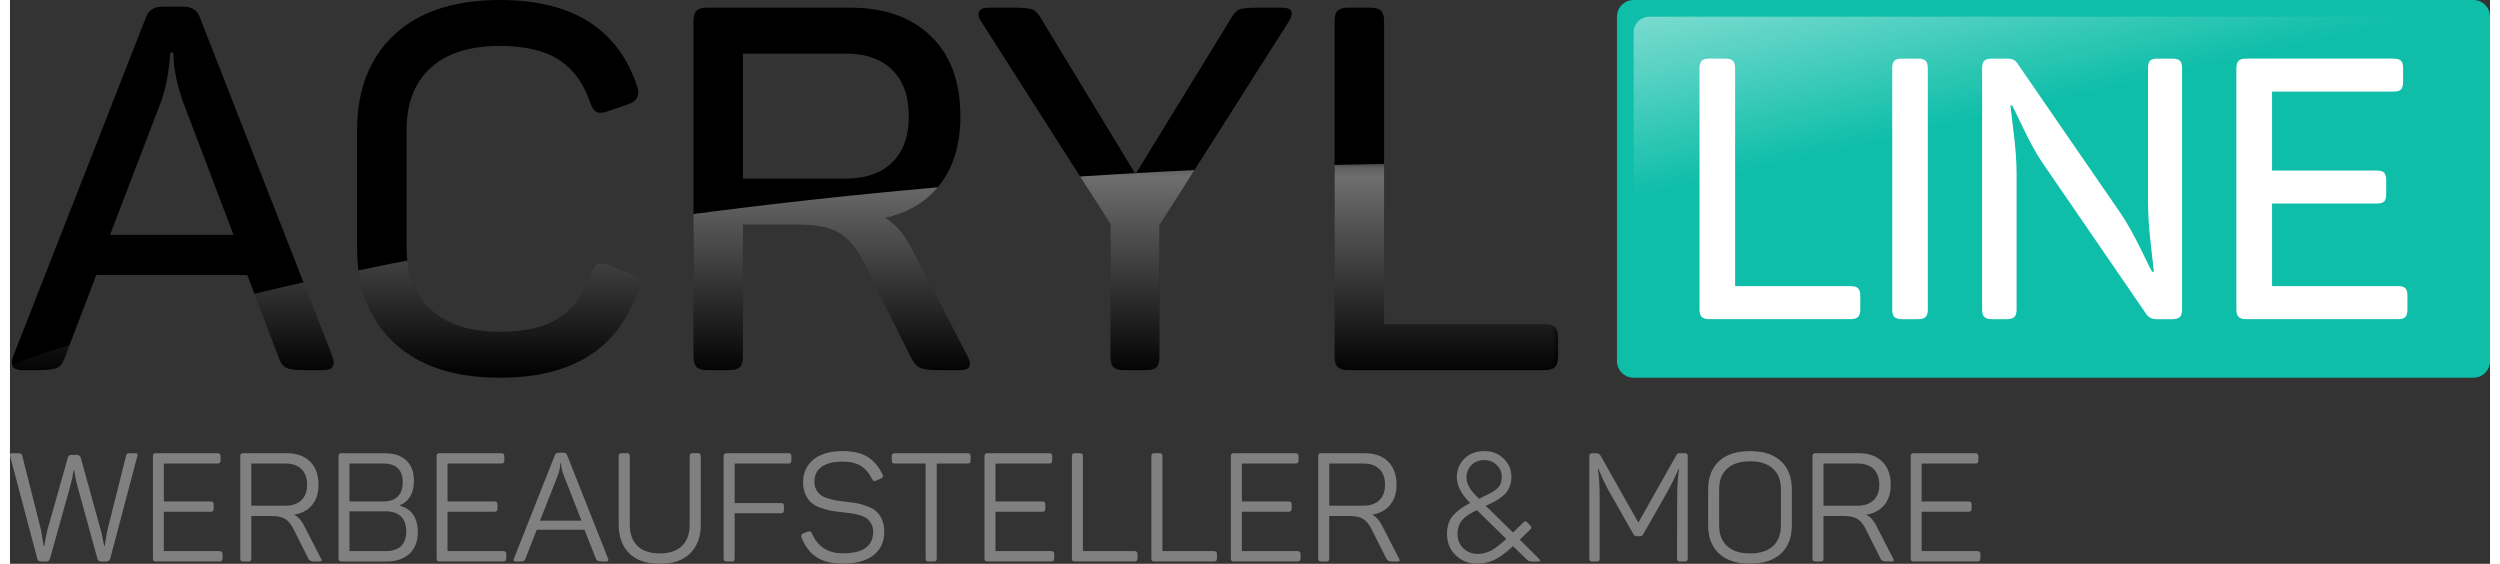 <?xml version="1.0" encoding="UTF-8"?>
<!DOCTYPE svg PUBLIC "-//W3C//DTD SVG 1.1//EN" "http://www.w3.org/Graphics/SVG/1.1/DTD/svg11.dtd">
<!-- Creator: CorelDRAW 2021.5 -->
<svg xmlns="http://www.w3.org/2000/svg" xml:space="preserve" width="235px" height="53px" version="1.1" style="shape-rendering:geometricPrecision; text-rendering:geometricPrecision; image-rendering:optimizeQuality; fill-rule:evenodd; clip-rule:evenodd"
viewBox="0 0 245.31 55.77"
 xmlns:xlink="http://www.w3.org/1999/xlink"
 xmlns:xodm="http://www.corel.com/coreldraw/odm/2003">
 <rect x="0" y="0" width="245.31" height="55.77" fill="#333333" stroke="none"/>
 <defs>
  <style type="text/css">
   <![CDATA[
    .fil2 {fill:#0EBEA9}
    .fil3 {fill:white}
    .fil1 {fill:black;fill-rule:nonzero}
    .fil0 {fill:gray;fill-rule:nonzero}
    .fil4 {fill:#CCCCCC;fill-rule:nonzero}
    .fil5 {fill:white;fill-rule:nonzero}
   ]]>
  </style>
   <mask id="id0">
  <linearGradient id="id1" gradientUnits="userSpaceOnUse" x1="174.12" y1="-6.64" x2="179.16" y2="15.36">
   <stop offset="0" style="stop-opacity:1; stop-color:white"/>
   <stop offset="0.141" style="stop-opacity:0.502; stop-color:white"/>
   <stop offset="1" style="stop-opacity:0; stop-color:white"/>
  </linearGradient>
    <rect style="fill:url(#id1)" x="159.37" y="0.42" width="85.52" height="36.52"/>
   </mask>
   <mask id="id2">
  <linearGradient id="id3" gradientUnits="userSpaceOnUse" x1="76.67" y1="0.73" x2="76.67" y2="37.36">
   <stop offset="0" style="stop-opacity:1; stop-color:white"/>
   <stop offset="1" style="stop-opacity:0; stop-color:white"/>
  </linearGradient>
    <rect style="fill:url(#id3)" x="0.2" y="16.2" width="152.93" height="21.16"/>
   </mask>
 </defs>
 <g id="Ebene_x0020_1">
  <path class="fil0" d="M12.4 44.83c0.19,0 0.26,0.09 0.2,0.28l-2.69 10.17c-0.05,0.18 -0.18,0.26 -0.39,0.26l-0.47 0c-0.22,0 -0.35,-0.08 -0.39,-0.24l-2.01 -7.3c-0.11,-0.43 -0.21,-0.92 -0.3,-1.48l-0.06 0c-0.05,0.41 -0.15,0.9 -0.3,1.46l-2.04 7.3c-0.05,0.18 -0.17,0.26 -0.38,0.26l-0.48 0c-0.21,0 -0.34,-0.08 -0.38,-0.24l-2.7 -10.19c-0.04,-0.19 0.03,-0.28 0.2,-0.28l0.6 0c0.13,0 0.23,0.02 0.28,0.05 0.06,0.04 0.1,0.11 0.13,0.22l1.84 7.29c0.04,0.18 0.09,0.48 0.16,0.9 0.06,0.43 0.1,0.66 0.11,0.71l0.06 0c0.14,-0.83 0.25,-1.37 0.32,-1.61l2.01 -7.12c0.05,-0.18 0.18,-0.28 0.4,-0.28l0.47 0c0.22,0 0.36,0.1 0.41,0.28l1.97 7.13c0.08,0.24 0.19,0.78 0.34,1.6l0.06 0c0.11,-0.72 0.2,-1.25 0.27,-1.58l1.84 -7.32c0.02,-0.11 0.06,-0.18 0.11,-0.22 0.06,-0.03 0.15,-0.05 0.28,-0.05l0.53 0zm8.15 0c0.19,0 0.28,0.1 0.28,0.3l0 0.42c0,0.2 -0.09,0.3 -0.28,0.3l-5.33 0 0 3.75 4.65 0c0.19,0 0.28,0.1 0.28,0.3l0 0.42c0,0.2 -0.09,0.3 -0.28,0.3l-4.65 0 0 3.89 5.52 0c0.19,0 0.29,0.11 0.29,0.31l0 0.42c0,0.2 -0.1,0.3 -0.29,0.3l-6.3 0c-0.11,0 -0.19,-0.02 -0.24,-0.07 -0.04,-0.04 -0.06,-0.12 -0.06,-0.23l0 -10.11c0,-0.11 0.02,-0.19 0.06,-0.23 0.05,-0.05 0.13,-0.07 0.24,-0.07l6.11 0zm6.8 0c1,0 1.78,0.27 2.33,0.82 0.56,0.55 0.84,1.32 0.84,2.3 0,0.83 -0.21,1.49 -0.64,2.01 -0.43,0.51 -1.02,0.83 -1.79,0.95 0.39,0.18 0.72,0.53 0.98,1.04l1.69 3.29c0.13,0.2 0.08,0.3 -0.15,0.3l-0.5 0c-0.31,0 -0.51,-0.09 -0.59,-0.27l-1.46 -2.91c-0.24,-0.49 -0.51,-0.83 -0.82,-1.02 -0.31,-0.2 -0.75,-0.3 -1.34,-0.3l-2.03 0 0 4.2c0,0.11 -0.02,0.19 -0.06,0.23 -0.04,0.05 -0.12,0.07 -0.23,0.07l-0.5 0c-0.11,0 -0.19,-0.02 -0.23,-0.07 -0.05,-0.04 -0.07,-0.12 -0.07,-0.23l0 -10.11c0,-0.11 0.02,-0.19 0.07,-0.23 0.04,-0.05 0.12,-0.07 0.23,-0.07l4.27 0zm2.04 3.12c0,-0.67 -0.19,-1.19 -0.56,-1.55 -0.37,-0.37 -0.9,-0.55 -1.58,-0.55l-3.38 0 0 4.17 3.38 0c0.67,0 1.2,-0.18 1.57,-0.54 0.38,-0.35 0.57,-0.87 0.57,-1.53zm7.66 -3.12c0.93,0 1.65,0.23 2.15,0.71 0.51,0.47 0.76,1.15 0.76,2.03 0,1.2 -0.47,2.01 -1.41,2.42l0 0.03c1.19,0.31 1.79,1.19 1.79,2.64 0,0.91 -0.28,1.62 -0.84,2.13 -0.57,0.5 -1.33,0.75 -2.28,0.75l-4.42 0c-0.11,0 -0.19,-0.02 -0.24,-0.07 -0.04,-0.04 -0.06,-0.12 -0.06,-0.23l0 -10.11c0,-0.11 0.02,-0.19 0.06,-0.23 0.05,-0.05 0.13,-0.07 0.24,-0.07l4.25 0zm1.8 2.88c0,-1.24 -0.64,-1.86 -1.93,-1.86l-3.34 0 0 3.75 3.34 0c0.62,0 1.1,-0.16 1.43,-0.48 0.33,-0.32 0.5,-0.79 0.5,-1.41zm-0.17 6.31c0.34,-0.34 0.52,-0.82 0.52,-1.47 0,-0.64 -0.18,-1.13 -0.52,-1.47 -0.35,-0.33 -0.85,-0.5 -1.51,-0.5l-3.59 0 0 3.93 3.59 0c0.66,0 1.16,-0.16 1.51,-0.49zm9.93 -9.19c0.19,0 0.29,0.1 0.29,0.3l0 0.42c0,0.2 -0.1,0.3 -0.29,0.3l-5.33 0 0 3.75 4.65 0c0.19,0 0.29,0.1 0.29,0.3l0 0.42c0,0.2 -0.1,0.3 -0.29,0.3l-4.65 0 0 3.89 5.53 0c0.19,0 0.28,0.11 0.28,0.31l0 0.42c0,0.2 -0.09,0.3 -0.28,0.3l-6.31 0c-0.11,0 -0.19,-0.02 -0.23,-0.07 -0.05,-0.04 -0.07,-0.12 -0.07,-0.23l0 -10.11c0,-0.11 0.02,-0.19 0.07,-0.23 0.04,-0.05 0.12,-0.07 0.23,-0.07l6.11 0zm10.55 10.42c0.08,0.2 0.01,0.29 -0.21,0.29l-0.44 0c-0.31,0 -0.5,-0.09 -0.55,-0.27l-1.13 -2.87 -4.72 0 -1.13 2.87c-0.03,0.11 -0.08,0.18 -0.15,0.22 -0.07,0.03 -0.2,0.05 -0.38,0.05l-0.41 0c-0.21,0 -0.27,-0.09 -0.19,-0.29l4.04 -10.21c0.06,-0.17 0.19,-0.26 0.38,-0.26l0.45 0c0.2,0 0.33,0.08 0.39,0.24l4.05 10.23zm-4.44 -8.38c-0.14,-0.41 -0.21,-0.75 -0.21,-1.05l-0.08 0c0,0.33 -0.06,0.67 -0.18,1.05l-1.82 4.63 4.1 0 -1.81 -4.63zm6.59 5.03c0,0.9 0.25,1.6 0.75,2.09 0.5,0.5 1.24,0.75 2.21,0.75 0.98,0 1.71,-0.25 2.21,-0.75 0.5,-0.49 0.75,-1.19 0.75,-2.09l0 -6.77c0,-0.11 0.02,-0.19 0.07,-0.23 0.04,-0.05 0.12,-0.07 0.23,-0.07l0.5 0c0.11,0 0.19,0.02 0.23,0.07 0.05,0.04 0.07,0.12 0.07,0.23l0 6.76c0,1.21 -0.35,2.15 -1.04,2.84 -0.7,0.69 -1.7,1.04 -3.02,1.04 -1.32,0 -2.32,-0.35 -3.02,-1.04 -0.69,-0.69 -1.04,-1.63 -1.04,-2.84l0 -6.76c0,-0.11 0.03,-0.19 0.07,-0.23 0.05,-0.05 0.12,-0.07 0.23,-0.07l0.5 0c0.11,0 0.19,0.02 0.24,0.07 0.04,0.04 0.06,0.12 0.06,0.23l0 6.77zm15.7 -7.07c0.19,0 0.28,0.1 0.28,0.3l0 0.42c0,0.2 -0.09,0.3 -0.28,0.3l-5.33 0 0 3.91 4.59 0c0.11,0 0.18,0.02 0.22,0.06 0.04,0.04 0.06,0.12 0.06,0.23l0 0.42c0,0.2 -0.09,0.3 -0.28,0.3l-4.59 0 0 4.47c0,0.11 -0.02,0.19 -0.06,0.23 -0.04,0.05 -0.12,0.07 -0.23,0.07l-0.49 0c-0.11,0 -0.19,-0.02 -0.24,-0.07 -0.04,-0.04 -0.07,-0.12 -0.07,-0.23l0 -10.11c0,-0.11 0.03,-0.19 0.07,-0.23 0.05,-0.05 0.13,-0.07 0.24,-0.07l6.11 0zm1.44 2.88c0,-0.95 0.35,-1.7 1.03,-2.26 0.68,-0.55 1.64,-0.83 2.87,-0.83 1.02,0 1.84,0.18 2.46,0.56 0.61,0.37 1.11,0.96 1.5,1.76 0.09,0.17 0.04,0.3 -0.16,0.39l-0.47 0.21c-0.1,0.04 -0.18,0.06 -0.23,0.04 -0.05,-0.01 -0.1,-0.07 -0.16,-0.17 -0.3,-0.61 -0.68,-1.05 -1.14,-1.33 -0.46,-0.28 -1.06,-0.42 -1.8,-0.42 -0.9,0 -1.58,0.17 -2.06,0.51 -0.48,0.34 -0.72,0.84 -0.72,1.48 0,0.3 0.06,0.56 0.18,0.78 0.12,0.23 0.27,0.4 0.45,0.53 0.17,0.13 0.41,0.25 0.72,0.34 0.31,0.1 0.58,0.16 0.82,0.21 0.24,0.03 0.56,0.08 0.95,0.12 0.45,0.05 0.81,0.1 1.1,0.15 0.3,0.06 0.63,0.16 1,0.29 0.37,0.14 0.67,0.3 0.89,0.5 0.22,0.2 0.41,0.46 0.57,0.81 0.15,0.34 0.23,0.74 0.23,1.2 0,1 -0.35,1.78 -1.06,2.33 -0.7,0.56 -1.72,0.84 -3.04,0.84 -1.08,0 -1.94,-0.21 -2.59,-0.63 -0.65,-0.42 -1.15,-1.08 -1.5,-1.96 -0.06,-0.2 0,-0.33 0.18,-0.41l0.47 -0.17c0.17,-0.06 0.3,0 0.39,0.18 0.55,1.31 1.57,1.97 3.05,1.97 2,0 3,-0.71 3,-2.12 0,-0.3 -0.06,-0.56 -0.17,-0.77 -0.12,-0.22 -0.26,-0.39 -0.42,-0.53 -0.16,-0.13 -0.38,-0.24 -0.67,-0.33 -0.29,-0.09 -0.55,-0.15 -0.78,-0.19 -0.23,-0.03 -0.53,-0.07 -0.9,-0.11 -0.48,-0.05 -0.86,-0.1 -1.15,-0.15 -0.29,-0.05 -0.64,-0.14 -1.04,-0.28 -0.4,-0.13 -0.72,-0.3 -0.95,-0.5 -0.23,-0.19 -0.43,-0.46 -0.6,-0.81 -0.16,-0.35 -0.25,-0.76 -0.25,-1.23zm16.27 -2.88c0.11,0 0.19,0.02 0.23,0.07 0.05,0.04 0.07,0.12 0.07,0.23l0 0.42c0,0.11 -0.02,0.19 -0.07,0.24 -0.04,0.04 -0.12,0.06 -0.23,0.06l-3.05 0 0 9.39c0,0.11 -0.02,0.19 -0.07,0.23 -0.04,0.05 -0.12,0.07 -0.23,0.07l-0.5 0c-0.11,0 -0.19,-0.02 -0.23,-0.07 -0.05,-0.04 -0.07,-0.12 -0.07,-0.23l0 -9.39 -3.05 0c-0.11,0 -0.19,-0.02 -0.23,-0.06 -0.05,-0.05 -0.07,-0.13 -0.07,-0.24l0 -0.42c0,-0.11 0.02,-0.19 0.07,-0.23 0.04,-0.05 0.12,-0.07 0.23,-0.07l7.2 0zm8.08 0c0.2,0 0.29,0.1 0.29,0.3l0 0.42c0,0.2 -0.09,0.3 -0.29,0.3l-5.32 0 0 3.75 4.65 0c0.19,0 0.28,0.1 0.28,0.3l0 0.42c0,0.2 -0.09,0.3 -0.28,0.3l-4.65 0 0 3.89 5.52 0c0.19,0 0.29,0.11 0.29,0.31l0 0.42c0,0.2 -0.1,0.3 -0.29,0.3l-6.31 0c-0.11,0 -0.18,-0.02 -0.23,-0.07 -0.04,-0.04 -0.07,-0.12 -0.07,-0.23l0 -10.11c0,-0.11 0.03,-0.19 0.07,-0.23 0.05,-0.05 0.12,-0.07 0.23,-0.07l6.11 0zm3.04 0c0.11,0 0.18,0.02 0.22,0.07 0.04,0.04 0.07,0.12 0.07,0.23l0 9.38 5.11 0c0.19,0 0.29,0.11 0.29,0.31l0 0.42c0,0.2 -0.1,0.3 -0.29,0.3l-5.9 0c-0.11,0 -0.19,-0.02 -0.23,-0.07 -0.05,-0.04 -0.07,-0.12 -0.07,-0.23l0 -10.11c0,-0.11 0.02,-0.19 0.07,-0.23 0.04,-0.05 0.12,-0.07 0.23,-0.07l0.5 0zm7.86 0c0.11,0 0.19,0.02 0.23,0.07 0.04,0.04 0.06,0.12 0.06,0.23l0 9.38 5.11 0c0.19,0 0.29,0.11 0.29,0.31l0 0.42c0,0.2 -0.1,0.3 -0.29,0.3l-5.9 0c-0.11,0 -0.19,-0.02 -0.23,-0.07 -0.05,-0.04 -0.07,-0.12 -0.07,-0.23l0 -10.11c0,-0.11 0.02,-0.19 0.07,-0.23 0.04,-0.05 0.12,-0.07 0.23,-0.07l0.5 0zm13.47 0c0.19,0 0.29,0.1 0.29,0.3l0 0.42c0,0.2 -0.1,0.3 -0.29,0.3l-5.32 0 0 3.75 4.64 0c0.19,0 0.29,0.1 0.29,0.3l0 0.42c0,0.2 -0.1,0.3 -0.29,0.3l-4.64 0 0 3.89 5.52 0c0.19,0 0.29,0.11 0.29,0.31l0 0.42c0,0.2 -0.1,0.3 -0.29,0.3l-6.31 0c-0.11,0 -0.19,-0.02 -0.23,-0.07 -0.05,-0.04 -0.07,-0.12 -0.07,-0.23l0 -10.11c0,-0.11 0.02,-0.19 0.07,-0.23 0.04,-0.05 0.12,-0.07 0.23,-0.07l6.11 0zm6.81 0c0.99,0 1.77,0.27 2.33,0.82 0.56,0.55 0.84,1.32 0.84,2.3 0,0.83 -0.22,1.49 -0.65,2.01 -0.42,0.51 -1.02,0.83 -1.78,0.95 0.39,0.18 0.72,0.53 0.98,1.04l1.69 3.29c0.13,0.2 0.08,0.3 -0.15,0.3l-0.5 0c-0.31,0 -0.51,-0.09 -0.59,-0.27l-1.46 -2.91c-0.25,-0.49 -0.52,-0.83 -0.83,-1.02 -0.3,-0.2 -0.75,-0.3 -1.33,-0.3l-2.04 0 0 4.2c0,0.11 -0.02,0.19 -0.06,0.23 -0.04,0.05 -0.12,0.07 -0.23,0.07l-0.49 0c-0.11,0 -0.19,-0.02 -0.24,-0.07 -0.04,-0.04 -0.07,-0.12 -0.07,-0.23l0 -10.11c0,-0.11 0.03,-0.19 0.07,-0.23 0.05,-0.05 0.13,-0.07 0.24,-0.07l4.27 0zm2.03 3.12c0,-0.67 -0.18,-1.19 -0.56,-1.55 -0.37,-0.37 -0.9,-0.55 -1.58,-0.55l-3.38 0 0 4.17 3.38 0c0.67,0 1.2,-0.18 1.58,-0.54 0.37,-0.35 0.56,-0.87 0.56,-1.53zm7.1 -0.75c0,-0.71 0.24,-1.31 0.74,-1.82 0.5,-0.51 1.16,-0.76 1.99,-0.76 0.76,0 1.4,0.24 1.9,0.74 0.51,0.49 0.77,1.08 0.77,1.78 0,0.68 -0.19,1.23 -0.57,1.65 -0.38,0.42 -0.99,0.81 -1.83,1.18l-0.14 0.06 2.7 2.64 1.04 -1.01c0.12,-0.12 0.25,-0.12 0.37,0l0.34 0.37c0.1,0.09 0.1,0.2 -0.01,0.31l-1.07 1.04 1.9 1.89c0.18,0.18 0.14,0.27 -0.12,0.27l-0.64 0c-0.18,0 -0.32,-0.06 -0.42,-0.17l-1.39 -1.35c-0.75,0.69 -1.38,1.15 -1.89,1.38 -0.51,0.24 -1.06,0.35 -1.67,0.35 -0.84,0 -1.55,-0.28 -2.12,-0.84 -0.57,-0.55 -0.85,-1.26 -0.85,-2.1 0,-0.76 0.2,-1.37 0.61,-1.83 0.41,-0.47 0.97,-0.88 1.68,-1.22 -0.88,-0.88 -1.32,-1.74 -1.32,-2.56zm4.45 -0.06c0,-0.44 -0.17,-0.82 -0.5,-1.14 -0.33,-0.33 -0.74,-0.49 -1.22,-0.49 -0.54,0 -0.96,0.17 -1.29,0.5 -0.32,0.34 -0.48,0.74 -0.48,1.2 0,0.27 0.06,0.54 0.19,0.8 0.12,0.26 0.26,0.48 0.41,0.65 0.14,0.17 0.36,0.4 0.64,0.68l0.37 -0.2c0.66,-0.28 1.13,-0.55 1.43,-0.82 0.3,-0.27 0.45,-0.66 0.45,-1.18zm-2.46 3.32c-0.65,0.29 -1.13,0.61 -1.45,0.97 -0.31,0.36 -0.47,0.82 -0.47,1.39 0,0.57 0.19,1.03 0.57,1.41 0.39,0.37 0.85,0.56 1.41,0.56 0.47,0 0.91,-0.11 1.31,-0.31 0.4,-0.21 0.91,-0.6 1.54,-1.17l-2.91 -2.85zm20.55 -5.63c0.11,0 0.18,0.02 0.23,0.07 0.04,0.04 0.07,0.12 0.07,0.23l0 10.11c0,0.11 -0.03,0.19 -0.07,0.23 -0.05,0.05 -0.12,0.07 -0.23,0.07l-0.46 0c-0.11,0 -0.18,-0.02 -0.23,-0.07 -0.05,-0.04 -0.07,-0.12 -0.07,-0.23l0.02 -6.16c0,-0.92 0.06,-1.81 0.18,-2.67l-0.06 0c-0.32,0.77 -0.71,1.55 -1.16,2.36l-2.3 4.04c-0.07,0.15 -0.18,0.23 -0.34,0.23l-0.31 0c-0.16,0 -0.28,-0.08 -0.36,-0.23l-2.32 -4.09c-0.37,-0.63 -0.74,-1.41 -1.1,-2.32l-0.06 0c0.11,0.91 0.16,1.81 0.16,2.7l0 6.14c0,0.11 -0.02,0.19 -0.06,0.23 -0.05,0.05 -0.13,0.07 -0.24,0.07l-0.42 0c-0.11,0 -0.19,-0.02 -0.24,-0.07 -0.04,-0.04 -0.06,-0.12 -0.06,-0.23l0 -10.11c0,-0.11 0.02,-0.19 0.06,-0.23 0.05,-0.05 0.13,-0.07 0.24,-0.07l0.39 0c0.19,0 0.33,0.08 0.42,0.24l3.74 6.62 3.72 -6.6c0.06,-0.12 0.11,-0.19 0.16,-0.22 0.05,-0.03 0.14,-0.04 0.26,-0.04l0.44 0 0 0zm2.32 3.57c0,-1.18 0.36,-2.11 1.07,-2.78 0.72,-0.67 1.74,-1 3.08,-1 1.33,0 2.35,0.33 3.06,1 0.72,0.67 1.07,1.6 1.07,2.78l0 3.56c0,1.19 -0.35,2.12 -1.07,2.79 -0.71,0.67 -1.73,1 -3.06,1 -1.34,0 -2.36,-0.33 -3.08,-1 -0.71,-0.67 -1.07,-1.6 -1.07,-2.79l0 -3.56zm7.2 0c0,-0.88 -0.26,-1.57 -0.79,-2.05 -0.52,-0.48 -1.27,-0.72 -2.26,-0.72 -0.99,0 -1.74,0.24 -2.27,0.72 -0.53,0.48 -0.79,1.17 -0.79,2.05l0 3.56c0,0.89 0.26,1.57 0.79,2.06 0.53,0.48 1.28,0.72 2.27,0.72 0.99,0 1.74,-0.24 2.26,-0.72 0.53,-0.49 0.79,-1.17 0.79,-2.06l0 -3.56zm7.69 -3.57c1,0 1.77,0.27 2.33,0.82 0.56,0.55 0.84,1.32 0.84,2.3 0,0.83 -0.21,1.49 -0.64,2.01 -0.43,0.51 -1.02,0.83 -1.79,0.95 0.39,0.18 0.72,0.53 0.98,1.04l1.69 3.29c0.13,0.2 0.08,0.3 -0.15,0.3l-0.5 0c-0.31,0 -0.51,-0.09 -0.59,-0.27l-1.46 -2.91c-0.24,-0.49 -0.51,-0.83 -0.82,-1.02 -0.31,-0.2 -0.75,-0.3 -1.34,-0.3l-2.03 0 0 4.2c0,0.11 -0.02,0.19 -0.06,0.23 -0.04,0.05 -0.12,0.07 -0.23,0.07l-0.5 0c-0.11,0 -0.19,-0.02 -0.23,-0.07 -0.05,-0.04 -0.07,-0.12 -0.07,-0.23l0 -10.11c0,-0.11 0.02,-0.19 0.07,-0.23 0.04,-0.05 0.12,-0.07 0.23,-0.07l4.27 0zm2.04 3.12c0,-0.67 -0.19,-1.19 -0.56,-1.55 -0.37,-0.37 -0.9,-0.55 -1.58,-0.55l-3.38 0 0 4.17 3.38 0c0.67,0 1.2,-0.18 1.57,-0.54 0.38,-0.35 0.57,-0.87 0.57,-1.53zm9.52 -3.12c0.19,0 0.28,0.1 0.28,0.3l0 0.42c0,0.2 -0.09,0.3 -0.28,0.3l-5.33 0 0 3.75 4.65 0c0.19,0 0.29,0.1 0.29,0.3l0 0.42c0,0.2 -0.1,0.3 -0.29,0.3l-4.65 0 0 3.89 5.52 0c0.2,0 0.29,0.1 0.29,0.31l0 0.42c0,0.2 -0.09,0.3 -0.29,0.3l-6.3 0c-0.11,0 -0.19,-0.02 -0.24,-0.07 -0.04,-0.04 -0.06,-0.12 -0.06,-0.23l0 -10.11c0,-0.11 0.02,-0.19 0.06,-0.23 0.05,-0.05 0.13,-0.07 0.24,-0.07l6.11 0z"/>
  <path class="fil1" d="M31.91 35.29c0.3,0.88 0,1.32 -0.91,1.32l-1.97 0c-0.8,0 -1.37,-0.08 -1.69,-0.23 -0.32,-0.15 -0.56,-0.47 -0.73,-0.94l-3.13 -8.23 -14.95 0 -3.13 8.23c-0.17,0.47 -0.41,0.79 -0.73,0.94 -0.32,0.15 -0.88,0.23 -1.69,0.23l-1.77 0c-0.91,0 -1.21,-0.44 -0.91,-1.32l13.13 -33.52c0.24,-0.74 0.79,-1.11 1.67,-1.11l2.02 0c0.87,0 1.43,0.35 1.66,1.06l13.13 33.57zm-14.84 -25.34c-0.61,-1.79 -0.91,-3.37 -0.91,-4.75l-0.3 0 -0.06 0.71c-0.03,0.44 -0.11,1.04 -0.25,1.82 -0.13,0.77 -0.32,1.49 -0.55,2.17l-5.1 13.33 12.21 0 -5.04 -13.28zm17.26 2.98c0,-4.04 1.23,-7.21 3.69,-9.5 2.46,-2.28 5.94,-3.43 10.45,-3.43 7.17,0 11.7,2.86 13.58,8.58 0.27,0.85 -0.01,1.42 -0.86,1.72l-2.07 0.71c-0.47,0.17 -0.83,0.19 -1.08,0.07 -0.25,-0.11 -0.46,-0.41 -0.63,-0.88 -0.64,-1.92 -1.67,-3.34 -3.08,-4.27 -1.42,-0.92 -3.37,-1.39 -5.86,-1.39 -3,0 -5.28,0.73 -6.87,2.18 -1.58,1.44 -2.37,3.5 -2.37,6.16l0 11.61c0,2.62 0.8,4.67 2.4,6.13 1.6,1.47 3.88,2.2 6.84,2.2 2.52,0 4.49,-0.47 5.91,-1.42 1.41,-0.94 2.44,-2.38 3.08,-4.34 0.17,-0.5 0.38,-0.81 0.63,-0.93 0.25,-0.12 0.61,-0.09 1.08,0.07l2.07 0.76c0.88,0.27 1.17,0.84 0.86,1.72 -1.88,5.79 -6.43,8.68 -13.63,8.68 -4.51,0 -7.99,-1.14 -10.45,-3.43 -2.46,-2.29 -3.69,-5.45 -3.69,-9.49l0 -11.51zm48.78 -12.17c3.4,0 6.06,0.94 8,2.83 1.93,1.88 2.9,4.52 2.9,7.92 0,2.69 -0.65,4.91 -1.94,6.64 -1.3,1.73 -3.12,2.87 -5.48,3.41 0.91,0.5 1.75,1.45 2.52,2.83l5.61 10.85c0.47,0.91 0.23,1.37 -0.71,1.37l-2.22 0c-0.84,0 -1.43,-0.08 -1.77,-0.23 -0.33,-0.15 -0.62,-0.47 -0.86,-0.94l-4.59 -9.24c-0.74,-1.51 -1.57,-2.55 -2.5,-3.13 -0.92,-0.57 -2.31,-0.85 -4.16,-0.85l-5.41 0 0 13.07c0,0.47 -0.1,0.81 -0.3,1.01 -0.2,0.2 -0.55,0.31 -1.06,0.31l-2.22 0c-0.47,0 -0.81,-0.11 -1.01,-0.31 -0.2,-0.2 -0.3,-0.54 -0.3,-1.01l0 -33.22c0,-0.47 0.1,-0.81 0.3,-1.01 0.2,-0.2 0.54,-0.3 1.01,-0.3l14.19 0zm5.8 10.75c0,-1.98 -0.54,-3.52 -1.64,-4.59 -1.09,-1.08 -2.63,-1.62 -4.62,-1.62l-10.15 0 0 12.37 10.15 0c1.99,0 3.53,-0.54 4.62,-1.61 1.1,-1.08 1.64,-2.6 1.64,-4.55zm36.91 -10.75c0.98,0 1.21,0.44 0.71,1.31l-12.83 20.2 0 13.02c0,0.47 -0.09,0.81 -0.27,1.01 -0.19,0.2 -0.54,0.31 -1.04,0.31l-2.22 0c-0.51,0 -0.85,-0.11 -1.04,-0.31 -0.18,-0.2 -0.27,-0.54 -0.27,-1.01l0 -13.12 -12.83 -20.1c-0.23,-0.34 -0.29,-0.64 -0.17,-0.91 0.11,-0.27 0.41,-0.4 0.88,-0.4l2.72 0c0.81,0 1.37,0.06 1.67,0.17 0.3,0.12 0.61,0.45 0.91,0.99l9.29 15.3 9.39 -15.3c0.3,-0.54 0.6,-0.87 0.88,-0.99 0.29,-0.11 0.85,-0.17 1.7,-0.17l2.52 0zm8.73 0c0.51,0 0.86,0.1 1.07,0.3 0.2,0.2 0.3,0.54 0.3,1.01l0 29.99 15.85 0c0.51,0 0.86,0.1 1.06,0.3 0.2,0.21 0.3,0.54 0.3,1.01l0 1.92c0,0.47 -0.1,0.81 -0.3,1.01 -0.2,0.2 -0.55,0.31 -1.06,0.31l-19.44 0c-0.47,0 -0.8,-0.11 -1.01,-0.31 -0.2,-0.2 -0.3,-0.54 -0.3,-1.01l0 -33.22c0,-0.47 0.1,-0.81 0.3,-1.01 0.21,-0.2 0.54,-0.3 1.01,-0.3l2.22 0z"/>
  <path class="fil2" d="M160.6 0l83.06 0c0.91,0 1.65,0.74 1.65,1.65l0 34.07c0,0.9 -0.74,1.64 -1.65,1.64l-83.06 0c-0.9,0 -1.65,-0.74 -1.65,-1.64l0 -34.07c0,-0.91 0.75,-1.65 1.65,-1.65z"/>
  <path class="fil3" style="mask:url(#id0)" d="M162.19 1.65l79.88 0c0.87,0 1.59,0.68 1.59,1.5l0 31.06c0,0.83 -0.72,1.5 -1.59,1.5l-79.88 0c-0.87,0 -1.59,-0.67 -1.59,-1.5l0 -31.06c0,-0.82 0.72,-1.5 1.59,-1.5z"/>
  <path class="fil4" style="mask:url(#id2)" d="M31.91 35.29c0.3,0.88 0,1.32 -0.91,1.32l-1.97 0c-0.8,0 -1.37,-0.08 -1.69,-0.23 -0.32,-0.15 -0.56,-0.47 -0.73,-0.94l-2.43 -6.38c1.6,-0.38 3.21,-0.76 4.85,-1.13l2.88 7.36zm-26 -1.17l-0.51 1.32c-0.17,0.47 -0.41,0.79 -0.73,0.94 -0.32,0.15 -0.88,0.23 -1.69,0.23l-1.77 0c-0.61,0 -0.94,-0.2 -1.01,-0.59 1.85,-0.65 3.75,-1.28 5.71,-1.9zm28.57 -7.37c1.59,-0.34 3.19,-0.67 4.82,-0.98 0.22,2.02 1,3.63 2.33,4.85 1.6,1.47 3.88,2.2 6.84,2.2 2.52,0 4.49,-0.47 5.91,-1.42 1.41,-0.94 2.44,-2.38 3.08,-4.34 0.17,-0.5 0.38,-0.81 0.63,-0.93 0.25,-0.12 0.61,-0.09 1.08,0.07l2.07 0.76c0.88,0.27 1.17,0.84 0.86,1.72 -1.88,5.79 -6.43,8.68 -13.63,8.68 -4.51,0 -7.99,-1.14 -10.45,-3.43 -1.97,-1.83 -3.15,-4.23 -3.54,-7.18zm33.13 -5.58c7.77,-1.02 15.84,-1.91 24.16,-2.64 -1.28,1.52 -3,2.53 -5.18,3.03 0.91,0.5 1.75,1.45 2.52,2.83l5.61 10.85c0.47,0.91 0.23,1.37 -0.71,1.37l-2.22 0c-0.84,0 -1.43,-0.08 -1.77,-0.23 -0.33,-0.15 -0.62,-0.47 -0.86,-0.94l-4.59 -9.24c-0.74,-1.51 -1.57,-2.55 -2.5,-3.13 -0.92,-0.57 -2.31,-0.85 -4.16,-0.85l-5.41 0 0 13.07c0,0.47 -0.1,0.81 -0.3,1.01 -0.2,0.2 -0.55,0.31 -1.06,0.31l-2.22 0c-0.47,0 -0.81,-0.11 -1.01,-0.31 -0.2,-0.2 -0.3,-0.54 -0.3,-1.01l0 -14.12zm38.24 -3.71c1.8,-0.12 3.61,-0.23 5.43,-0.33l0.05 0.09 0.06 -0.1c1.91,-0.11 3.84,-0.2 5.77,-0.29l-3.46 5.44 0 13.02c0,0.47 -0.09,0.81 -0.27,1.01 -0.19,0.2 -0.54,0.31 -1.04,0.31l-2.22 0c-0.51,0 -0.85,-0.11 -1.04,-0.31 -0.18,-0.2 -0.27,-0.54 -0.27,-1.01l0 -13.12 -3.01 -4.71zm25.17 -1.15c1.63,-0.04 3.26,-0.08 4.9,-0.11l0 15.86 15.85 0c0.51,0 0.86,0.1 1.06,0.3 0.2,0.21 0.3,0.54 0.3,1.01l0 1.92c0,0.47 -0.1,0.81 -0.3,1.01 -0.2,0.2 -0.55,0.31 -1.06,0.31l-19.44 0c-0.47,0 -0.8,-0.11 -1.01,-0.31 -0.2,-0.2 -0.3,-0.54 -0.3,-1.01l0 -18.98z"/>
  <path class="fil5" d="M235.76 5.8c0.36,0 0.61,0.07 0.75,0.21 0.13,0.15 0.2,0.39 0.2,0.73l0 1.38c0,0.34 -0.07,0.58 -0.2,0.72 -0.14,0.15 -0.39,0.22 -0.75,0.22l-12.01 0 0 7.81 10.34 0c0.36,0 0.61,0.07 0.75,0.21 0.13,0.15 0.2,0.4 0.2,0.77l0 1.34c0,0.36 -0.07,0.61 -0.2,0.74 -0.14,0.14 -0.39,0.2 -0.75,0.2l-10.34 0 0 8.17 12.45 0c0.36,0 0.61,0.07 0.74,0.22 0.13,0.14 0.2,0.39 0.2,0.72l0 1.38c0,0.34 -0.07,0.58 -0.2,0.73 -0.13,0.14 -0.38,0.22 -0.74,0.22l-15.03 0c-0.34,0 -0.58,-0.08 -0.73,-0.22 -0.14,-0.15 -0.22,-0.39 -0.22,-0.73l0 -23.88c0,-0.34 0.08,-0.58 0.22,-0.73 0.15,-0.14 0.39,-0.21 0.73,-0.21l14.59 0z"/>
  <path class="fil5" d="M213.91 5.8c0.34,0 0.58,0.07 0.73,0.21 0.14,0.15 0.21,0.39 0.21,0.73l0 23.88c0,0.34 -0.07,0.58 -0.21,0.73 -0.15,0.14 -0.39,0.22 -0.73,0.22l-1.6 0c-0.43,0 -0.76,-0.16 -0.98,-0.47l-10.34 -15.07c-0.58,-0.87 -1.21,-2 -1.87,-3.39 -0.67,-1.39 -1.02,-2.13 -1.07,-2.2l-0.18 0c0,0.05 0.1,0.88 0.3,2.51 0.21,1.62 0.31,3.03 0.31,4.24l0 13.43c0,0.34 -0.07,0.58 -0.21,0.73 -0.15,0.14 -0.4,0.22 -0.77,0.22l-1.49 0c-0.33,0 -0.58,-0.08 -0.72,-0.22 -0.15,-0.15 -0.22,-0.39 -0.22,-0.73l0 -23.88c0,-0.34 0.07,-0.58 0.22,-0.73 0.14,-0.14 0.39,-0.21 0.72,-0.21l1.6 0c0.44,0 0.75,0.15 0.95,0.47l10.2 14.81c0.65,0.96 1.32,2.16 2.01,3.57 0.69,1.42 1.06,2.16 1.11,2.23l0.18 0c0,-0.07 -0.1,-0.93 -0.29,-2.59 -0.2,-1.66 -0.29,-3.13 -0.29,-4.41l0 -13.14c0,-0.34 0.06,-0.58 0.2,-0.73 0.13,-0.14 0.38,-0.21 0.74,-0.21l1.49 0z"/>
  <path class="fil5" d="M186.18 6.74c0,-0.34 0.07,-0.58 0.21,-0.73 0.15,-0.14 0.39,-0.21 0.73,-0.21l1.6 0c0.36,0 0.62,0.07 0.76,0.21 0.15,0.15 0.22,0.39 0.22,0.73l0 23.88c0,0.34 -0.07,0.58 -0.22,0.73 -0.14,0.14 -0.4,0.22 -0.76,0.22l-1.6 0c-0.34,0 -0.58,-0.08 -0.73,-0.22 -0.14,-0.15 -0.21,-0.39 -0.21,-0.73l0 -23.88z"/>
  <path class="fil5" d="M169.66 5.8c0.37,0 0.62,0.07 0.76,0.21 0.15,0.15 0.22,0.39 0.22,0.73l0 21.56 11.4 0c0.36,0 0.62,0.07 0.76,0.22 0.15,0.14 0.22,0.39 0.22,0.72l0 1.38c0,0.34 -0.07,0.58 -0.22,0.73 -0.14,0.14 -0.4,0.22 -0.76,0.22l-13.97 0c-0.34,0 -0.59,-0.08 -0.73,-0.22 -0.15,-0.15 -0.22,-0.39 -0.22,-0.73l0 -23.88c0,-0.34 0.07,-0.58 0.22,-0.73 0.14,-0.14 0.39,-0.21 0.73,-0.21l1.59 0z"/>
 </g>
</svg>

